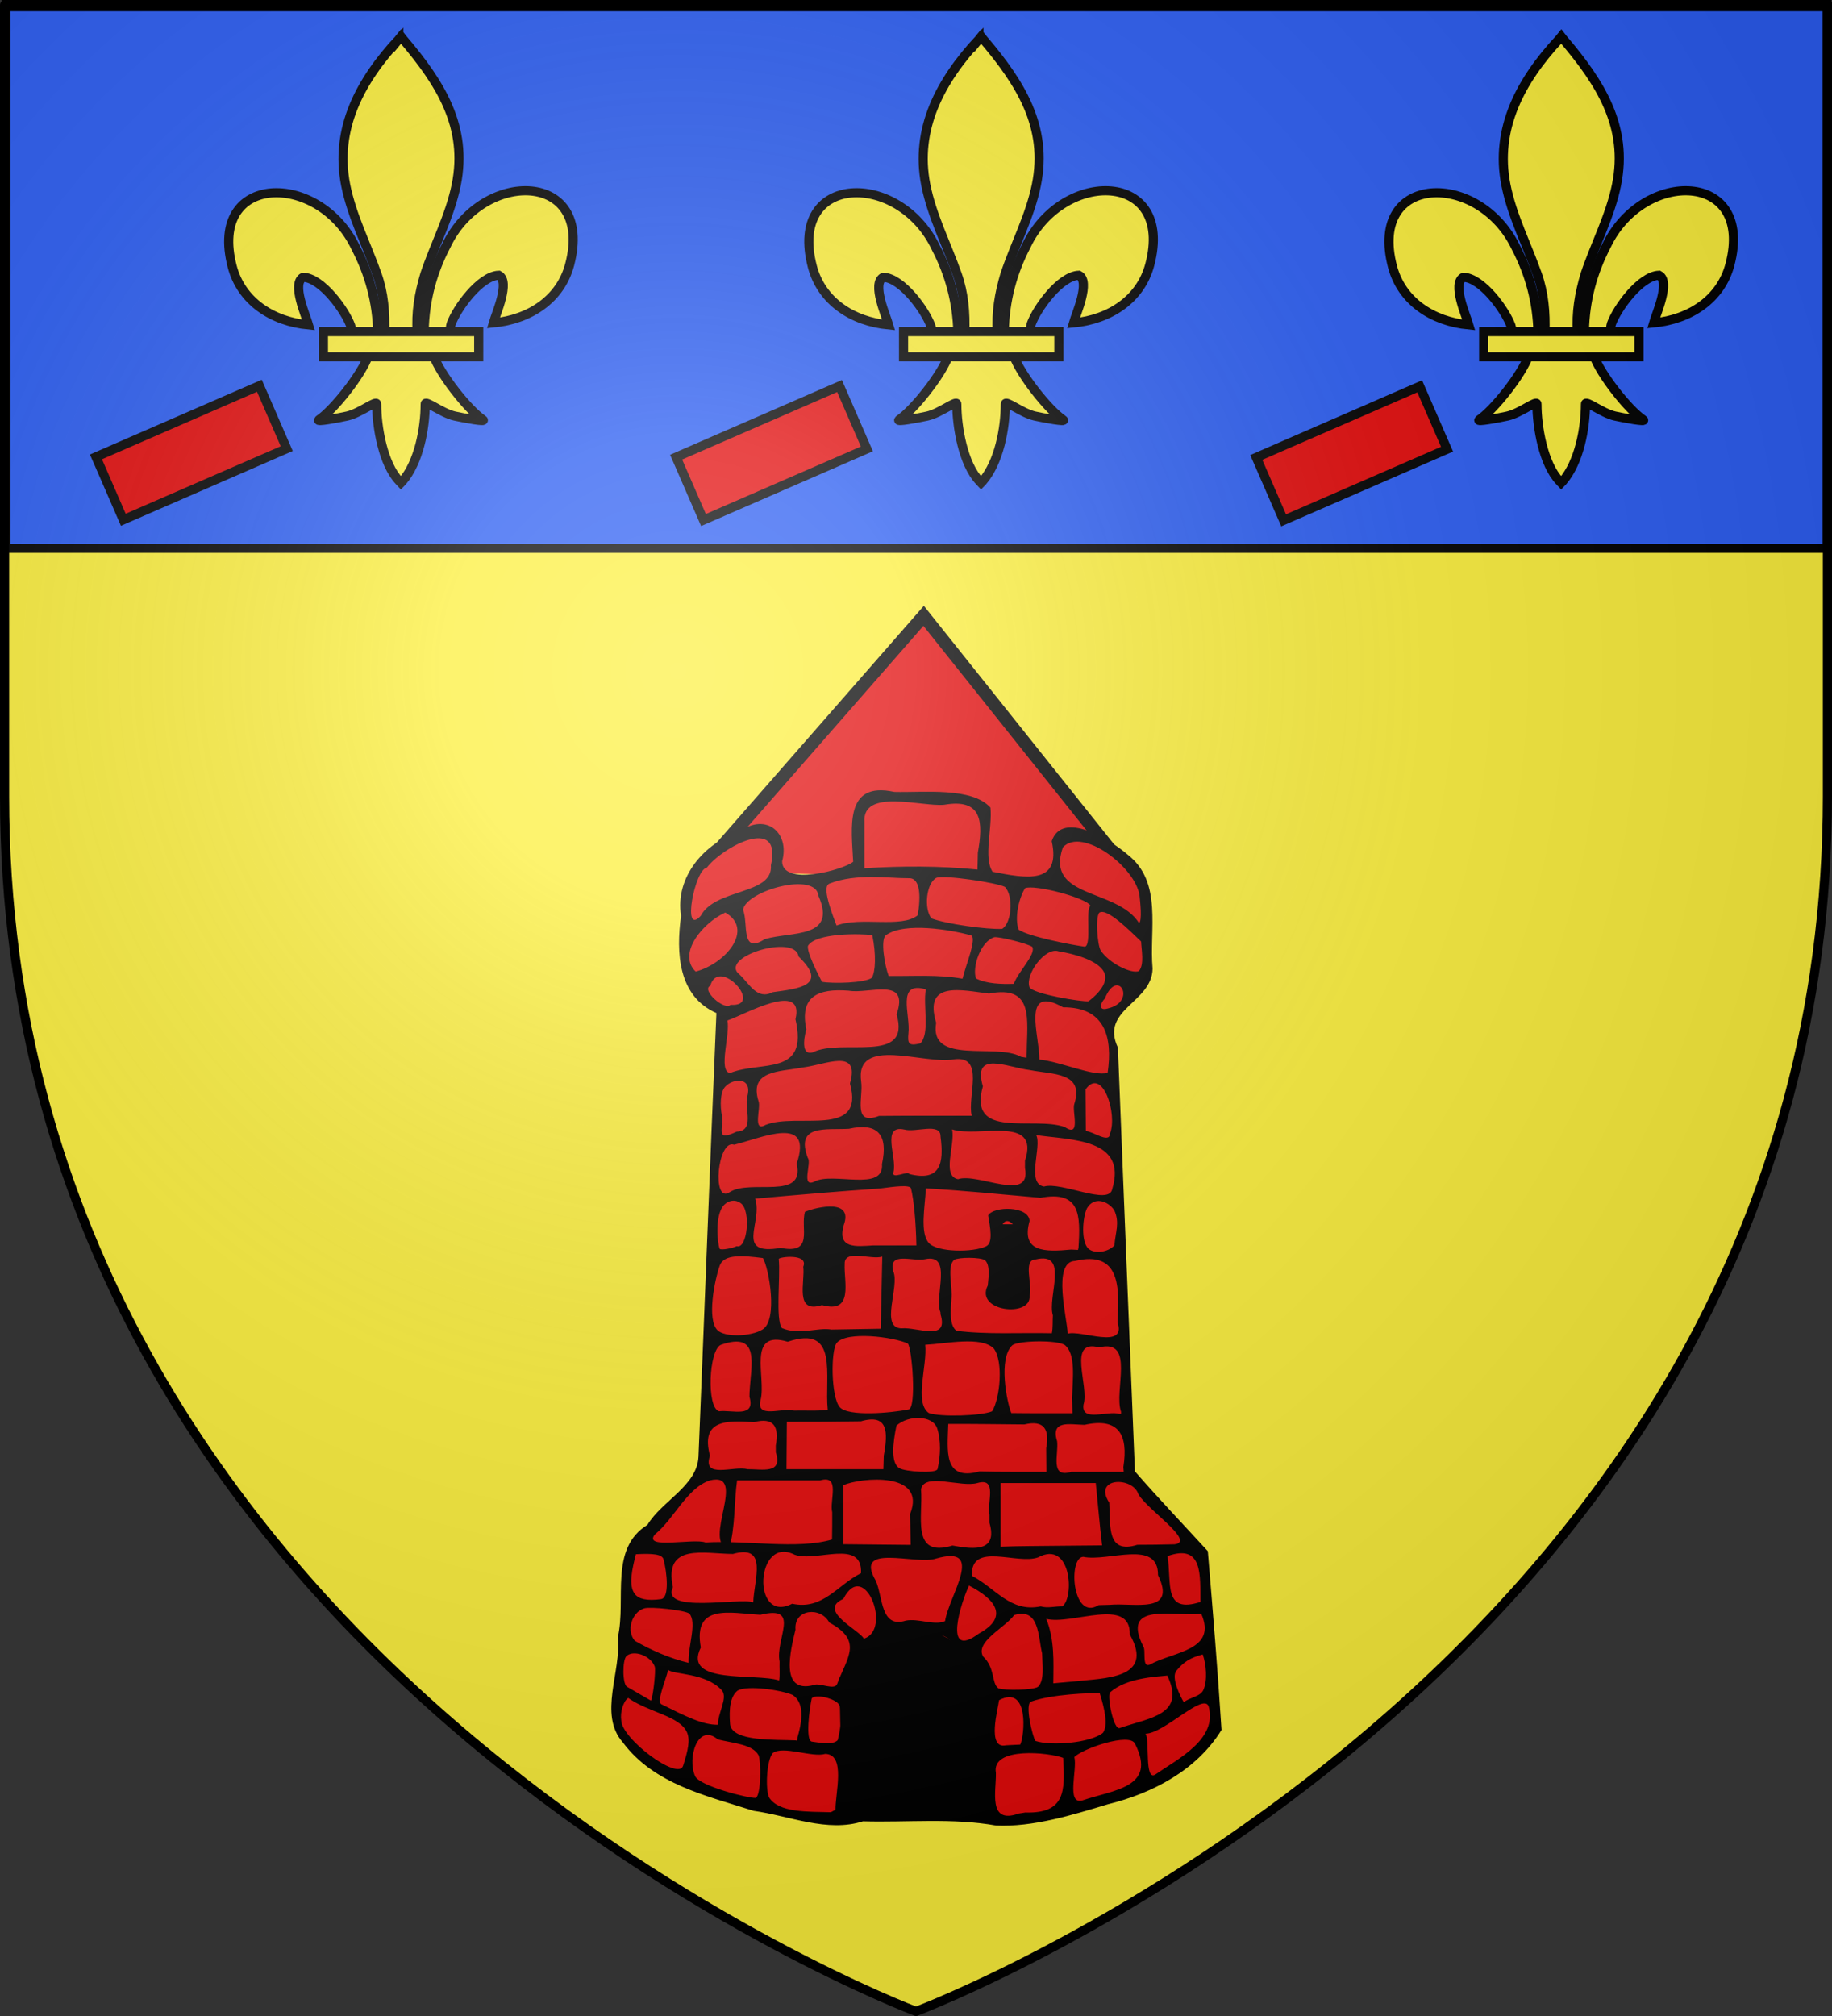 <?xml version="1.0" encoding="UTF-8" standalone="no"?>
<!-- Created with Inkscape (http://www.inkscape.org/) -->

<svg
   xmlns:dc="http://purl.org/dc/elements/1.1/"
   xmlns:cc="http://creativecommons.org/ns#"
   xmlns:rdf="http://www.w3.org/1999/02/22-rdf-syntax-ns#"
   xmlns:svg="http://www.w3.org/2000/svg"
   xmlns="http://www.w3.org/2000/svg"
   xmlns:xlink="http://www.w3.org/1999/xlink"
   xmlns:sodipodi="http://sodipodi.sourceforge.net/DTD/sodipodi-0.dtd"
   xmlns:inkscape="http://www.inkscape.org/namespaces/inkscape"
   version="1.0"
   width="600"
   height="660"
   id="svg2"
   inkscape:version="0.47 r22583"
   sodipodi:docname="Blason_ville_fr_Trévoux (Ain)s.svg">
  <rect width="100%" height="100%" fill="#333333" stroke="none"/>
  <sodipodi:namedview
     pagecolor="#ffffff"
     bordercolor="#666666"
     borderopacity="1"
     objecttolerance="10"
     gridtolerance="10"
     guidetolerance="10"
     inkscape:pageopacity="0"
     inkscape:pageshadow="2"
     inkscape:window-width="640"
     inkscape:window-height="480"
     id="namedview89"
     showgrid="false"
     inkscape:zoom="0.37878788"
     inkscape:cx="300"
     inkscape:cy="330"
     inkscape:window-x="50"
     inkscape:window-y="50"
     inkscape:window-maximized="0"
     inkscape:current-layer="svg2" />
  <desc
     id="desc4">Flag of Canton of Valais (Wallis)</desc>
  <defs
     id="defs6">
    <linearGradient
       id="linearGradient2893">
      <stop
         id="stop2895"
         style="stop-color:#ffffff;stop-opacity:0.314"
         offset="0" />
      <stop
         id="stop2897"
         style="stop-color:#ffffff;stop-opacity:0.251"
         offset="0.19" />
      <stop
         id="stop2901"
         style="stop-color:#6b6b6b;stop-opacity:0.125"
         offset="0.6" />
      <stop
         id="stop2899"
         style="stop-color:#000000;stop-opacity:0.125"
         offset="1" />
    </linearGradient>
    <radialGradient
       cx="221.445"
       cy="226.331"
       r="300"
       fx="221.445"
       fy="226.331"
       id="radialGradient3163"
       xlink:href="#linearGradient2893"
       gradientUnits="userSpaceOnUse"
       gradientTransform="matrix(1.353,0,0,1.349,-77.629,-85.747)" />
  </defs>
  <g
     id="layer3"
     style="display:inline">
    <path
       d="m 300,658.5 c 0,0 298.5,-112.32 298.5,-397.772 0,-285.452 0,-258.552 0,-258.552 l -597,0 0,258.552 C 1.5,546.18 300,658.5 300,658.5 z"
       id="path2855"
       style="fill:#fcef3c;fill-opacity:1;fill-rule:evenodd;stroke:none" />
    <g
       transform="translate(0.419,-1.574)"
       id="layer5"
       style="fill:#2b5df2;display:inline">
      <rect
         width="596.466"
         height="179.009"
         x="1.532"
         y="2.114"
         id="rect2230"
         style="fill:#2b5df2;fill-opacity:1;fill-rule:nonzero;stroke:#000000;stroke-width:2.902;stroke-miterlimit:4;stroke-opacity:1;stroke-dasharray:none" />
    </g>
  </g>
  <g
     id="layer4">
    <g
       transform="matrix(0.421,0,0,0.421,466.937,309.338)"
       id="g3094">
      <path
         d="m -563.441,-58.331 172.848,-197.541 168.359,211.01"
         id="path3086"
         style="fill:#e20909;stroke:#000000;stroke-width:10;stroke-linecap:butt;stroke-linejoin:miter;stroke-opacity:1" />
      <path
         d="m -424.613,-118.146 c -10.197,-0.78 -17.99,7.907 -18.842,17.498 -2.08,12.257 -0.347,24.727 0.16,37.044 -11.991,7.722 -26.775,10.582 -40.946,11.1 -7.696,0.353 -18.416,-2.808 -18.458,-12.092 3.016,-9.613 0.672,-23.158 -10.237,-26.615 -10.023,-3.333 -17.978,4.781 -26.997,7.539 -22.225,9.802 -40.528,32.756 -37.686,58.104 0.125,11.705 -2.414,23.713 -0.577,35.568 1.422,17.75 11.279,35.39 28.504,41.751 -5.129,116.521 -9.089,233.107 -14.331,349.613 -3.658,19.777 -23.001,30.004 -35.028,44.273 -3.066,4.677 -6.654,8.421 -11.292,11.548 -14.542,13.465 -13.629,35.218 -13.809,53.518 0.401,10.061 -1.177,20.033 -2.026,29.91 1.592,23.39 -10.945,47.202 -2.143,69.961 13.017,23.814 38.015,38.068 62.799,46.958 18.774,6.335 37.596,13.27 57.234,16.438 22.916,4.97 47.208,12.874 70.528,5.541 34.962,0.839 70.306,-2.634 104.925,3.327 35.223,0.733 68.654,-12.073 101.99,-21.545 27.684,-9.344 54.131,-26.107 69.89,-51.327 -2.966,-45.924 -6.745,-91.79 -10.557,-137.651 -18.979,-20.649 -38.327,-40.974 -56.749,-62.123 -4.533,-109.943 -8.834,-219.895 -13.244,-329.843 -5.335,-9.71 -3.185,-22.184 4.766,-29.814 8.726,-9.861 22.941,-18.355 22.073,-33.397 -2.162,-24.585 4.993,-51.547 -7.965,-74.056 -9.056,-13.426 -23.661,-22.135 -38.099,-28.822 -8.098,-3.363 -20.575,-6.723 -26.391,1.791 -3.553,4.473 0.628,10.386 -0.576,15.675 0.14,9.772 -8.769,17.057 -18.138,17.018 -10.945,0.816 -21.67,-1.827 -32.373,-3.743 -7.572,-12.145 -2.714,-27.427 -2.431,-40.819 -0.045,-4.724 1.955,-11.11 -3.807,-13.244 -17.337,-10.128 -38.425,-7.571 -57.708,-7.836 -7.7,0.848 -14.906,-1.082 -22.458,-1.249 z"
         id="path4415"
         style="fill:#e20909;fill-opacity:1;stroke:none" />
      <path
         d="m -348.399,-71.74 c -0.103,4.393 -0.206,8.786 -0.309,13.18 -29.189,-2.918 -58.649,-2.859 -87.919,-1.037 0,-11.934 0,-23.868 0,-35.802 -1.935,-26.72 44.907,-11.817 62.05,-13.554 29.981,-5.201 30.283,13.781 26.179,37.213 z m -215.675,49.236 c -14.87,16.173 -4.387,-36.514 4.764,-37.492 11.981,-15.909 58.946,-41.445 49.916,-1.908 1.839,23.276 -43.225,17.715 -54.68,39.4 z m 341.429,-15.832 c 0.583,5.297 2.153,19.4 -0.338,21.407 -17.248,-27.363 -73.353,-18.642 -59.272,-58.931 14.974,-16.075 56.551,15.382 59.61,37.524 z m -235.685,23.296 c -6.644,-17.251 -10.588,-30.646 -5.553,-32.608 21.203,-8.261 46.312,-4.031 62.099,-4.178 8.761,-0.082 9.028,14.739 6.572,28.823 -12.533,10.246 -44.465,0.833 -63.119,7.963 z m 130.926,-30.06 c 6.894,6.966 5.452,27.884 -2.083,32.655 -11.449,0.654 -43.626,-3.794 -55.028,-8.149 -5.987,-7.531 -4.117,-27.286 3.811,-31.523 5.949,-2.401 46.358,3.609 53.299,7.016 z m -186.767,40.638 c -19.032,12.299 -12.615,-12.339 -16.898,-22.78 2.019,-14.718 56.713,-30.206 58.639,-10.937 14.758,33.507 -20.881,27.554 -41.74,33.717 z m 253.362,-26.017 c -4.112,3.61 1.06,30.322 -4.309,31.91 -10.112,-1.367 -43.866,-7.865 -51.537,-13.237 -3.412,-8.971 0.158,-24.659 4.986,-32.295 7.593,-3.013 47.461,7.44 50.859,13.621 z m -307.104,51.253 c -14.534,-13.814 5.396,-37.891 23.033,-45.929 22.562,13.059 0.549,39.598 -23.033,45.929 z m 346.499,-23.416 c 0.249,6.592 2.702,18.016 -1.742,23.039 -5.847,2.3 -23.279,-6.124 -29.75,-16.165 -2.516,-4.6 -4.125,-25.109 -1.126,-29.188 5.726,-4.325 23.548,13.673 32.618,22.314 z m -132.656,-4.898 c 5.612,1.491 -3.89,23.464 -6.253,33.862 -18.978,-3.408 -38.303,-1.872 -57.475,-2.154 -3.063,-7.967 -6.616,-28.56 -2.058,-31.766 14.597,-10.267 49.933,-4.155 65.787,0.058 z m -76.764,33.098 c -5.235,4.176 -30.864,4.669 -38.86,3.16 -3.192,-6.262 -11.88,-22.983 -10.886,-27.975 6,-10.188 41.387,-9.572 50.041,-8.322 3.159,15.233 2.465,28.336 -0.295,33.137 z m 110.392,4.761 c -9.372,0.266 -21.068,0.056 -29.401,-4.179 -3.211,-8.694 3.589,-28.862 14.227,-32.085 3.582,-0.633 26.045,4.92 29.566,7.5 2.961,5.914 -10.932,19.124 -14.392,28.765 z m -187.586,6.478 c -12.245,6.347 -18.167,-6.73 -25.666,-13.63 -17.346,-13.521 43.314,-32.197 45.798,-14.165 23.616,22.772 0.179,24.975 -20.131,27.795 z m 245.738,7.038 c -4.935,0.632 -43.242,-5.589 -45.982,-10.954 -3.493,-10.094 12.349,-31.38 22.632,-27.869 12.914,2.082 30.914,7.177 35.43,16.251 2.978,5.982 -1.123,14.235 -12.081,22.571 z m -278.461,2.775 c -4.856,4.801 -23.127,-11.692 -15.815,-14.81 6.749,-23.358 42.384,16.697 15.815,14.81 z m 293.27,2.863 c -7.891,2.222 -5.188,-5.054 -2.175,-7.649 9.999,-24.993 25.612,2.474 2.175,7.649 z m -145.626,27.091 c -9.224,2.243 -10.03,0.312 -9.325,-7.839 1.774,-14.132 -9.75,-40.926 13.523,-34.131 -2.186,13.137 3.282,34.217 -4.198,41.97 z m -83.667,6.987 c -11.105,3.267 -5.318,-17.328 -5.055,-17.809 -5.342,-25.333 8.547,-32.06 33.059,-30.12 15.266,2.848 47.599,-11.373 37.138,18.366 11.575,39.363 -42.55,18.227 -65.142,29.563 z m 166.384,0.051 0,0 -0.139,4.161 -4.283,-0.721 c -19.366,-11.059 -71.727,6.848 -66.037,-26.507 -9.995,-32.984 19.824,-25.237 41.116,-22.685 35.278,-6.886 29.532,20.359 29.343,45.751 z M -541.139,99.63 c -9.642,-1.191 0.347,-30.673 -2.157,-40.817 12.774,-4.184 60.432,-31.727 52.995,-0.966 10.438,44.84 -26.665,31.954 -50.838,41.782 z m 293.707,-0.162 c -10.982,3.162 -36.704,-8.796 -53.115,-10.278 0.385,-17.477 -14.727,-59.257 18.492,-40.627 32.502,-0.224 38.671,23.175 34.623,50.905 z M -391.508,132.865 c -11.271,0.003 -22.543,0.033 -33.813,0.147 -21.055,8.013 -12.039,-14.734 -13.862,-26.618 -5.052,-36.339 49.577,-12.839 72.449,-17.431 24.037,-2.905 9.987,28.522 13.535,43.902 -12.77,0 -25.539,0 -38.309,0 z m -122.15,7.169 c -10.377,5.976 -3.3,-13.613 -5.374,-18.419 -7.581,-24.435 16.506,-22.81 34.646,-26.333 17.454,-2.069 44.609,-15.552 36.498,12.5 12.059,42.976 -41.514,22.233 -65.77,32.252 z m 240.305,-16.382 c -2.021,5.45 5.569,26.734 -7.421,18.009 -24.326,-8.77 -75.509,10.193 -63.723,-31.686 -8.315,-28.35 19.017,-14.698 36.498,-12.645 18.091,3.562 42.512,1.647 34.646,26.323 z m -262.569,21.555 c -16.636,7.733 -10.375,-0.691 -11.608,-12.638 -1.437,-7.2 -1.403,-17.878 2.451,-22.15 6.298,-6.982 21.61,-7.956 17.265,7.69 -2.235,9.38 5.965,26.506 -8.107,27.098 z m 290.216,1.862 c -0.456,7.568 -13.384,-2.189 -18.689,-2.261 -0.076,-10.819 -0.153,-21.639 -0.229,-32.458 13.02,-18.016 25.243,19.371 18.918,34.719 z m -156.116,31.094 c -0.854,-2.969 -14.137,4.758 -12.231,-1.529 2.932,-11.001 -9.864,-37.114 8.531,-33.02 8.593,2.526 28.294,-5.764 28.07,5.346 2.745,20.806 0.08,35.378 -24.37,29.203 z m -73.704,5.898 c -10.747,5.142 -2.03,-14.664 -5.118,-18.27 -9.999,-26.362 13.811,-21.798 31.906,-22.77 22.564,-5.114 30.729,4.792 25.743,27.436 1.851,21.891 -38.197,5.858 -52.531,13.603 z m 163.786,-16.223 c 0,1.893 0,3.786 0,5.678 5.14,27.424 -36.531,3.436 -52.114,8.691 -12.909,-2.547 -2.058,-26.823 -4.585,-38.718 20.049,6.807 68.672,-11.71 56.699,24.349 z m -230.068,24.66 c -13.771,8.611 -9.063,-41.794 3.825,-37.1 21.328,-5.21 61.782,-23.83 48.638,14.693 6.839,29.279 -36.373,11.439 -52.463,22.407 z m 297.952,-2.691 c -2.221,13.291 -39.518,-5.886 -53.083,-1.9 -14.163,-2.276 -1.462,-31.31 -6.099,-40.006 26.747,3.991 71.125,2.346 59.183,41.906 z m -257.975,45.835 c -36.203,6.244 -13.577,-19.923 -19.839,-38.286 31.581,-2.874 65.515,-5.764 97.157,-7.928 11.367,-1.51 23.366,-3.164 24.14,0.05 2.245,9.322 3.827,26.542 4.16,44.219 -11.226,0 -22.452,0 -33.678,0 -13.583,0.889 -28.076,2.637 -22.844,-15.761 7.498,-20.479 -19.773,-14.491 -30.148,-10.419 -3.863,12.906 7.322,33.251 -18.947,28.126 z m 231.721,-0.026 0,0 -0.403,1.586 -5.215,-0.268 c -20.744,1.925 -39.223,2.153 -32.43,-22.328 -0.712,-11.841 -28.146,-11.475 -32.245,-4.254 1.455,9.054 4.121,21.345 -1.631,24.074 -10.168,4.825 -37.907,4.707 -44.487,-2.583 -7.048,-7.808 -3.077,-28.083 -2.296,-42.507 29.76,1.749 59.446,4.687 89.139,7.34 30.939,-5.809 31.226,13.263 29.567,38.94 z m -265.858,-1.338 c -3.285,1.586 -12.058,3.358 -13.306,2.066 -2.024,-5.871 -3.368,-24.711 2.386,-32.841 3.023,-4.272 9.054,-6.382 14.198,-2.523 7.925,5.946 4.949,35.878 -3.278,33.298 z m 293.643,-27.984 c 4.595,9.758 0.802,17.647 0.156,27.426 -5.122,5.409 -15.505,6.747 -20.192,2.547 -5.873,-5.264 -4.699,-24.066 -1.165,-31.415 5.38,-9.382 16.292,-5.918 21.201,1.442 z m -219.267,63.429 c -4.628,0.555 -9.294,0.67 -13.942,0.958 0.738,-18.608 -1.092,-39.629 1.225,-56.753 4.366,-0.661 9.575,-0.918 11.371,1.649 6.679,9.55 0.226,41.86 1.347,54.146 z m 144.734,-25.247 c 0,8.127 0,16.253 0,24.38 -20.733,16.975 -14.455,-31.099 -14.022,-46.339 4.303,-21.843 22.309,7.868 14.022,21.959 z m -60.639,41.3 0.028,1.371 c 6.667,21.778 -17.794,9.974 -30.208,11.041 -17.277,-0.011 -1.291,-32.731 -6.561,-44.395 -4.069,-15.72 15.375,-7.3 24.623,-9.348 22.172,-4.759 6.945,28.743 12.118,41.33 z m -84.811,13.369 c -11.194,-1.893 -24.666,4.729 -38.562,-1.163 -5.075,-6.83 -1.033,-39.704 -2.413,-53.668 -0.467,-1.646 23.468,-4.725 19.055,5.969 1.58,11.909 -7.101,36.757 14.564,29.849 24.979,6.868 16.882,-18.152 17.657,-32.125 -0.296,-11.697 20.401,-2.858 29.251,-5.609 -0.4,18.703 -0.796,37.407 -1.188,56.11 -12.788,0.212 -25.577,0.424 -38.365,0.637 z m 172.253,-11.066 c -0.294,4.621 0.134,9.355 -0.772,13.92 -24.048,-0.576 -51.359,1.146 -74.252,-1.924 -5.364,-4.115 -4.593,-14.392 -3.89,-24.602 1.079,-9.844 -3.776,-25.495 2.178,-30.563 3.288,-2.064 20.425,-2.19 23.968,0.345 3.773,3.542 3.01,11.522 2.117,19.628 -10.303,20.351 34.061,25.173 32.549,8.018 2.575,-8.338 -5.508,-28.118 4.685,-28.278 26.437,-6.405 9.009,28.825 13.417,43.454 z m -225.837,11.017 c -9.356,5.703 -29.428,6.104 -35.045,0.577 -8.455,-8.319 -2.228,-39.102 1.726,-50.229 3.329,-9.369 18.597,-7.796 33.609,-5.912 4.723,8.137 11.827,48.178 -0.29,55.564 z m 276.109,-5.643 c 7.465,21.84 -28.793,5.686 -38.762,8.932 0.013,-10.365 -12.505,-56.122 5.832,-56.63 35.25,-8.335 34.571,20.778 32.929,47.698 z m -225.407,68.064 c -8.683,1.155 -17.491,0.387 -26.219,0.649 -8.867,-2.601 -30.109,6.867 -25.972,-8.417 4.329,-17.579 -11.028,-54.744 21.078,-45.135 40.089,-13.594 28.466,26.584 31.113,52.903 z m -60.811,-13.554 -0.035,1.627 -0.04,1.87 c 4.865,16.773 -13.37,9.95 -23.685,11.218 -9.881,-2.927 -7.952,-47.828 1.491,-51.697 30.936,-10.773 23.346,15.641 22.268,36.982 z m 123.203,-37.903 c 3.3,4.947 6.711,49.194 0.687,51.181 -14.143,2.845 -47.131,5.69 -53.678,-1.706 -6.887,-7.78 -7.122,-44.206 -2.379,-50.024 7.564,-9.279 44.035,-4.773 55.37,0.549 z m 127.704,41.997 c 0.101,4.052 0.203,8.104 0.304,12.156 -15.865,-0.037 -31.731,0.099 -47.595,-0.128 -3.454,-8.428 -10.427,-42.679 0.96,-52.884 5.226,-3.568 34.978,-4.159 40.887,0.109 8.3,7.234 5.995,24.999 5.444,40.747 z m 38.095,11.004 -0.011,1.663 -1.438,0 c -8.894,-2.783 -29.804,6.706 -27.773,-7.236 4.665,-14.367 -13.164,-51.319 12.117,-44.49 28.531,-7.063 11.21,33.955 17.106,50.063 z m -100.313,-0.364 c -8.191,3.539 -40.02,4.598 -49.271,1.348 -11.542,-8.15 -1.035,-36.947 -2.791,-53.063 16.31,-0.81 43.484,-6.96 53.367,2.904 7.642,10.299 4.835,38.849 -1.305,48.811 z m -84.266,34.401 c -0.105,3.54 -0.211,7.08 -0.316,10.62 -25.127,10e-5 -50.255,1.9e-4 -75.382,4.1e-4 0.094,-12.284 0.187,-24.568 0.281,-36.852 19.216,0.034 38.432,-0.059 57.646,-0.386 21.328,-6.215 21.056,8.638 17.772,26.618 z m -84.028,-7.768 c 0.013,1.766 0.027,3.532 0.04,5.298 5.512,17.163 -10.529,12.937 -22.157,13.09 -10.379,-2.896 -35.301,7.978 -29.097,-10.537 -7.511,-28.07 13.098,-27.482 34.242,-26.046 15.583,-4.053 19.655,3.627 16.971,18.195 z m 125.521,-13.441 c 3.126,9.443 2.661,21.69 0.328,31.689 -0.876,3.752 -25.032,2.117 -29.683,-0.615 -6.896,-4.05 -5.11,-19.567 -2.284,-33.129 9.423,-8.483 28.315,-7.989 31.639,2.054 z m 144.882,30.166 0.141,1.846 0.142,1.865 c -13.591,1e-4 -27.182,1e-4 -40.773,3.2e-4 -16.877,5.201 -9.819,-13.351 -11.04,-23.687 -5.289,-16.911 9.782,-13.067 21.299,-12.846 26.36,-5.882 34.248,7.347 30.23,32.822 z m -60.04,-14.632 c 0.047,6.114 0.093,12.229 0.14,18.343 -17.343,-0.057 -34.691,0.172 -52.03,-0.279 -28.596,7.748 -24.86,-16.607 -24.301,-36.931 19.74,-0.121 39.48,0.217 59.22,0.365 15.554,-3.713 19.673,3.99 16.971,18.502 z m -166.461,49.82 c -0.013,7.05 0.038,14.101 -0.132,21.149 -27.011,7.935 -66.582,0.384 -98.407,2.314 -9.367,-3.501 -48.876,5.669 -39.454,-6.209 15.074,-12.188 24.894,-36.156 42.795,-42.053 30.361,-7.415 -6.848,49.265 14.935,53.04 4.86,-15.19 3.952,-37.21 6.256,-53.066 21.552,0 43.105,0 64.657,0 16.011,-4.619 7.097,15.686 9.351,24.824 z m 266.254,24.886 c -9.639,0.299 -19.284,0.342 -28.927,0.388 -24.053,7.58 -20.767,-15.041 -21.824,-32.801 -12.425,-19.034 15.972,-20.348 22.011,-8.119 3.481,10.923 46.626,38.569 28.74,40.531 z M -401.055,442.395 c 0.125,8.061 0.249,16.123 0.374,24.184 -17.441,-0.204 -34.883,-0.368 -52.325,-0.527 0,-15.297 0,-30.595 0,-45.892 13.391,-6.001 65.079,-10.87 51.951,22.235 z m 114.065,24.89 c -14.56,0.247 -29.139,0.078 -43.689,0.716 0,-16.511 0,-33.023 0,-49.534 24.667,0 49.334,0 74.001,0 1.653,16.165 2.986,32.368 4.931,48.5 -11.748,0.106 -23.496,0.212 -35.244,0.319 z m -52.39,-23.994 c 0,2.041 0,4.082 0,6.122 6.369,22.172 -11.003,20.997 -28.76,17.671 -32.654,9.783 -22.703,-22.932 -24.487,-43.682 2.52,-13.416 30.943,-1.219 43.896,-4.935 16.011,-4.619 7.097,15.686 9.351,24.824 z m -275.056,30.539 c 12.998,-0.719 20.438,-0.047 21.497,3.96 2.724,10.31 4.749,30.048 -1.907,30.971 -10.922,1.515 -17.36,-0.107 -20.323,-3.853 -5.411,-6.842 -1.996,-20.097 0.732,-31.078 z m 439.151,37.135 c -29.173,9.376 -22.148,-14.594 -25.573,-35.671 27.778,-9.954 25.327,15.262 25.573,35.671 z m -347.839,0.272 c -10.743,-3.868 -72.212,9.1 -62.503,-11.772 -7.387,-34.577 24.408,-25.992 46.629,-25.836 27.639,-7.835 16.489,19.569 15.875,37.608 z m 30.254,1.098 c -31.76,16.336 -28.685,-53.697 2.015,-38.084 16.496,6.057 52.87,-12.854 51.561,14.337 -18.267,9.025 -29.634,28.941 -53.576,23.746 z m 246.958,0.85 0,0 -4.424,0.12 -4.154,0.122 c -20.585,12.796 -23.894,-37.306 -11.899,-37.556 19.518,4.06 58.444,-14.001 58.12,14.223 15.036,30.834 -19.101,21.274 -37.643,23.091 z m -36.746,1.186 c -5.578,-0.132 -11.389,1.641 -16.867,0.034 -23.831,4.924 -35.388,-14.545 -53.567,-23.769 -0.989,-26.983 34.861,-8.404 51.561,-14.337 25.792,-13.88 28.359,31.087 18.873,38.072 z m -91.254,11.454 c -8.174,3.786 -20.793,-2.351 -30.612,-0.35 -19.923,6.265 -17.55,-18.825 -23.44,-31.297 -17.154,-29.485 31.089,-11.696 47.02,-16.963 39.148,-11.219 9.839,29.138 7.032,48.61 z m -63.187,13.642 c -3.612,-6.823 -36.449,-21.886 -15.969,-30.87 16.381,-32.007 38.295,24.251 15.969,30.87 z m 89.468,-3.917 c -28.808,21.294 -13.339,-25.495 -7.657,-37.334 19.825,10.163 31.847,24.152 7.657,37.334 z m -225.833,22.736 c -14.332,-3.343 -29.342,-9.941 -41.836,-17.153 -6.652,-7.684 -2.578,-22.061 7.313,-25.202 4.717,-1.498 30.939,1.279 35.092,4.003 6.116,7.031 -0.936,24.749 -0.569,38.352 z m 359.037,1.251 c -6.68,3.273 -3.036,-11.244 -5.291,-13.96 -17.747,-35.281 23.811,-22.889 45.076,-25.496 12.585,28.643 -21.205,29.342 -39.784,39.456 z m -288.222,-2.234 c -0.179,4.793 0.368,10.438 -0.311,14.71 -18.275,-5.977 -75.391,3.47 -60.986,-25.627 -6.109,-34.305 22.111,-26.878 46.329,-25.46 32.164,-7.895 11.419,18.746 14.968,36.377 z m 229.295,15.449 c -5.461,0.468 -10.923,0.934 -16.379,1.461 0.171,-16.993 1.071,-33.987 -5.488,-50.108 20.178,5.009 65.7,-17.55 65.009,12.099 19.651,34.87 -20.115,33.88 -43.142,36.548 z m -184.508,1.953 c -1.823,5.284 -14.007,-1.233 -18.177,0.866 -26.93,6.975 -18.015,-27.214 -14.242,-43.075 -1.412,-16.258 19.731,-18.055 26.294,-5.566 26.41,14.28 13.976,26.938 6.126,47.775 z m 156.174,2.271 c -3.776,2.559 -25.691,3.009 -30.798,1.121 -5.477,-4.006 -2.313,-15.878 -11.852,-24.726 -6.464,-11.484 17.182,-22.453 24.165,-32.216 19.687,-6.166 18.583,16.906 21.739,29.724 0.205,9.841 1.952,21.284 -3.254,26.098 z m -298.029,-15.628 c 0.865,3.298 -1.303,23.295 -3.004,26.347 l -18.629,-10.808 c -3.623,-2.102 -3.639,-20.601 -0.472,-23.791 5.484,-5.228 19.059,-0.427 22.105,8.252 z m 426.8,17.906 c -2.27,5.352 -11.042,6.004 -15.272,9.687 -2.408,-3.949 -10.253,-19.115 -5.733,-24.568 5.676,-6.847 10.682,-10.007 20.452,-12.62 2.697,7.913 3.815,19.81 0.553,27.501 z m -374.763,0.282 c 5.191,5.608 -3.222,17.929 -2.868,26.887 -11.654,0.259 -24.73,-6.309 -44.042,-15.919 -3.905,-1.943 2.875,-17.346 5.272,-26.736 4.345,3.799 29.002,2.116 41.637,15.769 z m 309.88,29.357 c -4.922,2.826 -10.376,-25.338 -7.698,-27.699 12.779,-11.262 35.748,-12.081 44.458,-13.01 14.512,30.431 -13.025,32.601 -36.761,40.709 z m -250.843,7.014 c -0.379,1.026 0.566,3.55 -1.48,2.687 -15.048,-0.746 -49.358,1.204 -51.008,-12.447 -1.07,-12.493 0.249,-21.989 5.895,-26.328 7.719,-4.27 34.038,-0.407 42.775,3.465 8.23,5.525 8.309,17.345 3.818,32.624 z m 237.526,-3.169 c -9.844,8.025 -40.642,10.25 -52.513,6.293 -2.187,-3.125 -8.489,-28.783 -3.392,-30.596 15.862,-5.639 46.08,-7.007 53.474,-6.393 3.998,12.696 6.496,24.962 2.431,30.696 z m -226.506,-26.923 c 3.235,-3.175 15.247,-0.469 19.943,3.517 5.659,4.802 1.771,22.851 0.247,29.086 -3.55,3.758 -12.852,2.176 -20.089,1.159 -5.296,-0.744 -1.779,-26.209 -0.101,-33.762 z m 162.226,36.039 0,0 -11.141,0.558 c -15.188,3.3 -6.125,-28.698 -5.366,-35.094 23.548,-12.388 19.816,27.513 16.507,34.535 z m -262.297,16.445 c -3.711,12.086 -47.935,-20.984 -48.105,-35.258 -0.963,-5.656 1.156,-14.426 5.358,-17.459 15.922,11.272 39.907,13.923 45.686,26.632 2.707,5.953 0.883,14.141 -2.938,26.085 z m 367.552,6.701 c -9.036,6.207 -4.276,-27.348 -7.893,-31.6 14.523,-0.091 45.042,-32.238 49.149,-21.262 7.086,25.636 -23.855,40.79 -41.256,52.862 z m -308.864,-14.819 c 1.96,4.792 2.118,30.021 -2.083,33.179 -5.892,0.348 -43.672,-9.252 -47.215,-16.825 -6.523,-14.349 2.13,-41.836 17.606,-28.678 12.705,3.13 27.099,3.768 31.692,12.324 z m 251.721,35.185 c -12.561,3.238 -3.571,-24.356 -6.068,-33.773 6.256,-6.619 43.155,-19.319 47.186,-10.388 17.417,34.262 -16.7,35.752 -41.118,44.161 z m -100.577,-5.699 c 2.276,14.347 -4.184,10.951 -15.023,11.132 0.039,-38.014 -0.296,-76.027 -0.541,-114.04 -3.759,-16.993 2.865,-28.893 18.348,-11.232 0.142,38.046 -1.884,76.096 -2.784,114.139 z m -21.848,-38.088 c 0.083,12.043 0.167,24.086 0.25,36.13 5.185,15.724 -7.519,13.68 -18.76,13.089 -0.107,-39.259 -0.214,-78.519 -0.321,-117.778 -3.961,-15.707 3.98,-19.546 18.491,-16.831 -0.039,28.464 0.154,56.928 0.34,85.391 z m -25.102,-17.573 c 0.146,21.641 0.292,43.283 0.437,64.924 -22.127,12.733 -13.491,-23.506 -14.814,-38.14 4.752,-29.236 -11.08,-68.061 6.815,-90.992 16.861,0.905 2.478,47.09 7.562,64.208 z m -21.095,25.975 c 0.096,11.736 0.191,23.472 0.287,35.208 -10.994,20.685 -19.497,-14.055 -13.617,-27.728 2.274,-28.395 -9.034,-62.447 12.354,-85.662 0.492,26.058 0.761,52.12 0.976,78.182 z m 92.437,38.387 c 0.54,5.712 -1.781,5.18 -7.41,3.548 -19.668,2.509 -6.607,-36.151 -10.89,-59.923 4.168,-14.718 -5.892,-84.793 15.753,-44.816 7.36,33.094 1.096,67.538 2.546,101.191 z m -115.678,4.143 0,10e-5 -3.583,1.957 c -17.655,-0.528 -40.741,0.633 -48.25,-11.725 -2.713,-6.779 -1.855,-28.355 3.011,-34.296 7.9,-6.027 30.861,3.69 40.832,0.635 16.256,0.352 7.759,30.547 7.991,43.43 z m 177.094,-40.296 c 1.457,25.48 2.013,43.379 -29.43,42.473 l -5.214,0.82 c -24.204,8.659 -17.331,-17.703 -17.681,-31.608 -3.766,-20.743 41.717,-15.926 52.326,-11.685 z m -52.184,52.622 c 28.834,1.259 59.134,-8.156 86.749,-16.483 35.072,-8.662 69.122,-26.402 88.624,-57.851 -2.938,-46.374 -6.766,-92.724 -10.653,-139.036 -18.308,-20.014 -38.385,-40.998 -56.72,-62.065 -4.509,-109.835 -8.825,-219.679 -13.218,-329.519 -14.152,-29.873 26.633,-34.826 26.968,-61.451 -2.788,-29.979 8.185,-67.327 -19.494,-88.688 -13.175,-11.471 -50.797,-34.784 -58.959,-10.381 7.525,34.082 -20.11,28.922 -46.013,23.776 -7.27,-10.796 -0.044,-34.456 -1.673,-49.912 -14.52,-16.022 -51.545,-11.582 -74.744,-12.16 -39.129,-8.603 -33.326,27.895 -32.021,54.298 -7.987,6.517 -55.346,19.231 -55.267,-0.402 6.109,-21.903 -12.21,-37.881 -32.704,-23.354 -27.592,8.992 -50.853,35.483 -45.927,65.849 -3.974,28.709 -2.294,62.498 27.49,75.561 -4.896,114.986 -9.206,230 -13.94,344.994 -1.059,22.643 -28.56,34.455 -39.676,52.95 -29.932,18.459 -16.378,57.762 -23.01,87.253 2.878,26.704 -15.451,60.12 3.833,81.937 24.318,32.629 65.146,41.544 101.723,53.237 27.877,3.853 57.327,17.06 85.063,8.158 34.527,0.974 69.634,-2.767 103.569,3.289 z"
         id="path4417"
         style="fill:#000000;fill-opacity:1;stroke:none" />
      <path
         d="m -453.446,673.469 112.239,6.734 0,-114.484 c -47.859,-51.387 -77.827,-39.421 -114.484,4.49 l 2.245,103.26 z"
         id="path3088"
         style="fill:#000000;stroke:#000000;stroke-width:1px;stroke-linecap:butt;stroke-linejoin:miter;stroke-opacity:1" />
      <path
         d="m -478.139,271.652 17.958,2.245 2.245,-62.854 -22.448,2.245 2.245,58.364 z"
         id="path3090"
         style="fill:#000000;stroke:#000000;stroke-width:1px;stroke-linecap:butt;stroke-linejoin:miter;stroke-opacity:1" />
      <path
         d="m -334.473,271.652 20.203,2.245 0,-56.12 -17.958,0 -2.245,53.875 z"
         id="path3092"
         style="fill:#000000;stroke:#000000;stroke-width:1px;stroke-linecap:butt;stroke-linejoin:miter;stroke-opacity:1" />
    </g>
    <g
       transform="matrix(0.16,0,0,0.16,73.793,10.845)"
       id="g1878"
       style="stroke:#000000;stroke-width:18.703;stroke-opacity:1">
      <path
         d="m 407.029,608.699 c 1.425,-61.956 16.751,-119.539 45.29,-174.109 74.714,-157.186 302.92,-153.432 252.615,38.811 -18.537,70.839 -81.509,112.474 -156.319,119.615 5.4,-18.665 35.1,-84.652 11.124,-97.562 -38.338,1.448 -85.944,67.705 -97.393,99.301 -1.653,4.536 -1.19,9.778 -3.036,14.24"
         id="path1876"
         style="fill:#fcef3c;fill-opacity:1;fill-rule:evenodd;stroke:#000000;stroke-width:18.703;stroke-linecap:butt;stroke-linejoin:miter;stroke-miterlimit:4;stroke-opacity:1;stroke-dasharray:none;display:inline" />
      <g
         transform="translate(-38.532,-48.577)"
         id="layer2-5"
         style="stroke:#000000;stroke-width:18.703;stroke-opacity:1;display:inline">
        <g
           transform="translate(0,4)"
           id="g13018"
           style="fill:#fcef3c;fill-opacity:1;stroke:#000000;stroke-width:18.703;stroke-miterlimit:4;stroke-opacity:1;stroke-dasharray:none">
          <path
             d="M 350.523,657.372 C 349.098,595.416 333.772,537.833 305.233,483.264 230.519,326.078 2.313,329.832 52.618,522.075 71.155,592.914 134.127,634.549 208.937,641.69 203.537,623.025 173.837,557.038 197.813,544.128 c 38.338,1.448 85.944,67.705 97.393,99.301 1.653,4.536 1.19,9.778 3.036,14.24"
             id="path1902"
             style="fill:#fcef3c;fill-opacity:1;fill-rule:evenodd;stroke:#000000;stroke-width:18.703;stroke-linecap:butt;stroke-linejoin:miter;stroke-miterlimit:4;stroke-opacity:1;stroke-dasharray:none" />
          <path
             d="m 393.626,57.12 c -78.714,84.849 -131.565,182.962 -108.781,298.031 12.57,63.484 43.042,122.28 64.531,183.438 13.436,38.37 16.872,78.452 15.281,118.781 l 66.781,0 c -3.197,-40.626 3.807,-79.998 15.281,-118.781 20.474,-61.538 51.626,-119.906 64.531,-183.438 C 535.379,236.372 478.744,146.792 402.813,57.495 l -4.64,-5.918 -4.547,5.543 z"
             id="path3734"
             style="fill:#fcef3c;fill-opacity:1;fill-rule:nonzero;stroke:#000000;stroke-width:18.703;stroke-linecap:butt;stroke-linejoin:miter;stroke-miterlimit:4;stroke-opacity:1;stroke-dasharray:none" />
          <path
             d="m 331.345,704.401 c -13.962,39.13 -70.888,110.792 -101.125,131.219 -7.842,5.298 37.486,-3.052 57.781,-7.5 26.619,-5.835 61.217,-34.198 60.406,-24.188 -0.076,45.838 12.811,122.324 46.406,157.469 l 3.182,3.388 3.287,-3.388 c 33.578,-39.171 46.238,-108.042 46.406,-157.469 -0.811,-10.01 33.787,18.353 60.406,24.188 20.295,4.448 65.623,12.798 57.781,7.5 -30.237,-20.427 -87.132,-92.089 -101.094,-131.219 l -133.438,0 z"
             id="path6395"
             style="fill:#fcef3c;fill-opacity:1;fill-rule:evenodd;stroke:#000000;stroke-width:18.703;stroke-linecap:butt;stroke-linejoin:miter;stroke-miterlimit:4;stroke-opacity:1;stroke-dasharray:none" />
          <rect
             width="317.888"
             height="51.503"
             x="239.352"
             y="655.379"
             id="rect4623"
             style="fill:#fcef3c;fill-opacity:1;stroke:#000000;stroke-width:18.703;stroke-miterlimit:4;stroke-opacity:1;stroke-dasharray:none" />
        </g>
      </g>
    </g>
    <rect
       width="58.364"
       height="22.448"
       x="-30.858"
       y="149.69"
       transform="matrix(0.917,-0.399,0.399,0.917,0,0)"
       id="rect3218"
       style="color:#000000;fill:#e20909;fill-opacity:1;fill-rule:nonzero;stroke:#000000;stroke-width:3;stroke-linecap:butt;stroke-linejoin:miter;stroke-miterlimit:4;stroke-opacity:1;stroke-dasharray:none;stroke-dashoffset:0;marker:none;visibility:visible;display:inline;overflow:visible;enable-background:accumulate" />
    <g
       transform="matrix(0.16,0,0,0.16,263.793,10.845)"
       id="g3220"
       style="stroke:#000000;stroke-width:18.703;stroke-opacity:1">
      <path
         d="m 407.029,608.699 c 1.425,-61.956 16.751,-119.539 45.29,-174.109 74.714,-157.186 302.92,-153.432 252.615,38.811 -18.537,70.839 -81.509,112.474 -156.319,119.615 5.4,-18.665 35.1,-84.652 11.124,-97.562 -38.338,1.448 -85.944,67.705 -97.393,99.301 -1.653,4.536 -1.19,9.778 -3.036,14.24"
         id="path3222"
         style="fill:#fcef3c;fill-opacity:1;fill-rule:evenodd;stroke:#000000;stroke-width:18.703;stroke-linecap:butt;stroke-linejoin:miter;stroke-miterlimit:4;stroke-opacity:1;stroke-dasharray:none;display:inline" />
      <g
         transform="translate(-38.532,-48.577)"
         id="g3224"
         style="stroke:#000000;stroke-width:18.703;stroke-opacity:1;display:inline">
        <g
           transform="translate(0,4)"
           id="g3226"
           style="fill:#fcef3c;fill-opacity:1;stroke:#000000;stroke-width:18.703;stroke-miterlimit:4;stroke-opacity:1;stroke-dasharray:none">
          <path
             d="M 350.523,657.372 C 349.098,595.416 333.772,537.833 305.233,483.264 230.519,326.078 2.313,329.832 52.618,522.075 71.155,592.914 134.127,634.549 208.937,641.69 203.537,623.025 173.837,557.038 197.813,544.128 c 38.338,1.448 85.944,67.705 97.393,99.301 1.653,4.536 1.19,9.778 3.036,14.24"
             id="path3228"
             style="fill:#fcef3c;fill-opacity:1;fill-rule:evenodd;stroke:#000000;stroke-width:18.703;stroke-linecap:butt;stroke-linejoin:miter;stroke-miterlimit:4;stroke-opacity:1;stroke-dasharray:none" />
          <path
             d="m 393.626,57.12 c -78.714,84.849 -131.565,182.962 -108.781,298.031 12.57,63.484 43.042,122.28 64.531,183.438 13.436,38.37 16.872,78.452 15.281,118.781 l 66.781,0 c -3.197,-40.626 3.807,-79.998 15.281,-118.781 20.474,-61.538 51.626,-119.906 64.531,-183.438 C 535.379,236.372 478.744,146.792 402.813,57.495 l -4.64,-5.918 -4.547,5.543 z"
             id="path3230"
             style="fill:#fcef3c;fill-opacity:1;fill-rule:nonzero;stroke:#000000;stroke-width:18.703;stroke-linecap:butt;stroke-linejoin:miter;stroke-miterlimit:4;stroke-opacity:1;stroke-dasharray:none" />
          <path
             d="m 331.345,704.401 c -13.962,39.13 -70.888,110.792 -101.125,131.219 -7.842,5.298 37.486,-3.052 57.781,-7.5 26.619,-5.835 61.217,-34.198 60.406,-24.188 -0.076,45.838 12.811,122.324 46.406,157.469 l 3.182,3.388 3.287,-3.388 c 33.578,-39.171 46.238,-108.042 46.406,-157.469 -0.811,-10.01 33.787,18.353 60.406,24.188 20.295,4.448 65.623,12.798 57.781,7.5 -30.237,-20.427 -87.132,-92.089 -101.094,-131.219 l -133.438,0 z"
             id="path3232"
             style="fill:#fcef3c;fill-opacity:1;fill-rule:evenodd;stroke:#000000;stroke-width:18.703;stroke-linecap:butt;stroke-linejoin:miter;stroke-miterlimit:4;stroke-opacity:1;stroke-dasharray:none" />
          <rect
             width="317.888"
             height="51.503"
             x="239.352"
             y="655.379"
             id="rect3234"
             style="fill:#fcef3c;fill-opacity:1;stroke:#000000;stroke-width:18.703;stroke-miterlimit:4;stroke-opacity:1;stroke-dasharray:none" />
        </g>
      </g>
    </g>
    <rect
       width="58.364"
       height="22.448"
       x="143.328"
       y="225.579"
       transform="matrix(0.917,-0.399,0.399,0.917,0,0)"
       id="rect3236"
       style="color:#000000;fill:#e20909;fill-opacity:1;fill-rule:nonzero;stroke:#000000;stroke-width:3;stroke-linecap:butt;stroke-linejoin:miter;stroke-miterlimit:4;stroke-opacity:1;stroke-dasharray:none;stroke-dashoffset:0;marker:none;visibility:visible;display:inline;overflow:visible;enable-background:accumulate" />
    <g
       transform="matrix(0.16,0,0,0.16,453.793,10.845)"
       id="g3238"
       style="stroke:#000000;stroke-width:18.703;stroke-opacity:1">
      <path
         d="m 407.029,608.699 c 1.425,-61.956 16.751,-119.539 45.29,-174.109 74.714,-157.186 302.92,-153.432 252.615,38.811 -18.537,70.839 -81.509,112.474 -156.319,119.615 5.4,-18.665 35.1,-84.652 11.124,-97.562 -38.338,1.448 -85.944,67.705 -97.393,99.301 -1.653,4.536 -1.19,9.778 -3.036,14.24"
         id="path3240"
         style="fill:#fcef3c;fill-opacity:1;fill-rule:evenodd;stroke:#000000;stroke-width:18.703;stroke-linecap:butt;stroke-linejoin:miter;stroke-miterlimit:4;stroke-opacity:1;stroke-dasharray:none;display:inline" />
      <g
         transform="translate(-38.532,-48.577)"
         id="g3242"
         style="stroke:#000000;stroke-width:18.703;stroke-opacity:1;display:inline">
        <g
           transform="translate(0,4)"
           id="g3244"
           style="fill:#fcef3c;fill-opacity:1;stroke:#000000;stroke-width:18.703;stroke-miterlimit:4;stroke-opacity:1;stroke-dasharray:none">
          <path
             d="M 350.523,657.372 C 349.098,595.416 333.772,537.833 305.233,483.264 230.519,326.078 2.313,329.832 52.618,522.075 71.155,592.914 134.127,634.549 208.937,641.69 203.537,623.025 173.837,557.038 197.813,544.128 c 38.338,1.448 85.944,67.705 97.393,99.301 1.653,4.536 1.19,9.778 3.036,14.24"
             id="path3246"
             style="fill:#fcef3c;fill-opacity:1;fill-rule:evenodd;stroke:#000000;stroke-width:18.703;stroke-linecap:butt;stroke-linejoin:miter;stroke-miterlimit:4;stroke-opacity:1;stroke-dasharray:none" />
          <path
             d="m 393.626,57.12 c -78.714,84.849 -131.565,182.962 -108.781,298.031 12.57,63.484 43.042,122.28 64.531,183.438 13.436,38.37 16.872,78.452 15.281,118.781 l 66.781,0 c -3.197,-40.626 3.807,-79.998 15.281,-118.781 20.474,-61.538 51.626,-119.906 64.531,-183.438 C 535.379,236.372 478.744,146.792 402.813,57.495 l -4.64,-5.918 -4.547,5.543 z"
             id="path3248"
             style="fill:#fcef3c;fill-opacity:1;fill-rule:nonzero;stroke:#000000;stroke-width:18.703;stroke-linecap:butt;stroke-linejoin:miter;stroke-miterlimit:4;stroke-opacity:1;stroke-dasharray:none" />
          <path
             d="m 331.345,704.401 c -13.962,39.13 -70.888,110.792 -101.125,131.219 -7.842,5.298 37.486,-3.052 57.781,-7.5 26.619,-5.835 61.217,-34.198 60.406,-24.188 -0.076,45.838 12.811,122.324 46.406,157.469 l 3.182,3.388 3.287,-3.388 c 33.578,-39.171 46.238,-108.042 46.406,-157.469 -0.811,-10.01 33.787,18.353 60.406,24.188 20.295,4.448 65.623,12.798 57.781,7.5 -30.237,-20.427 -87.132,-92.089 -101.094,-131.219 l -133.438,0 z"
             id="path3250"
             style="fill:#fcef3c;fill-opacity:1;fill-rule:evenodd;stroke:#000000;stroke-width:18.703;stroke-linecap:butt;stroke-linejoin:miter;stroke-miterlimit:4;stroke-opacity:1;stroke-dasharray:none" />
          <rect
             width="317.888"
             height="51.503"
             x="239.352"
             y="655.379"
             id="rect3252"
             style="fill:#fcef3c;fill-opacity:1;stroke:#000000;stroke-width:18.703;stroke-miterlimit:4;stroke-opacity:1;stroke-dasharray:none" />
        </g>
      </g>
    </g>
    <rect
       width="58.364"
       height="22.448"
       x="317.514"
       y="301.47"
       transform="matrix(0.917,-0.399,0.399,0.917,0,0)"
       id="rect3254"
       style="color:#000000;fill:#e20909;fill-opacity:1;fill-rule:nonzero;stroke:#000000;stroke-width:3;stroke-linecap:butt;stroke-linejoin:miter;stroke-miterlimit:4;stroke-opacity:1;stroke-dasharray:none;stroke-dashoffset:0;marker:none;visibility:visible;display:inline;overflow:visible;enable-background:accumulate" />
  </g>
  <g
     id="layer2">
    <path
       d="m 300,658.5 c 0,0 298.5,-112.32 298.5,-397.772 0,-285.452 0,-258.552 0,-258.552 l -597,0 0,258.552 C 1.5,546.18 300,658.5 300,658.5 z"
       id="path2875"
       style="fill:url(#radialGradient3163);fill-opacity:1;fill-rule:evenodd;stroke:none" />
  </g>
  <g
     id="layer1">
    <path
       d="m 300,658.5 c 0,0 -298.5,-112.32 -298.5,-397.772 0,-285.452 0,-258.552 0,-258.552 l 597,0 0,258.552 c 0,285.452 -298.5,397.772 -298.5,397.772 z"
       id="path1411"
       style="fill:none;stroke:#000000;stroke-width:3;stroke-linecap:butt;stroke-linejoin:miter;stroke-miterlimit:4;stroke-opacity:1;stroke-dasharray:none" />
  </g>
</svg>
